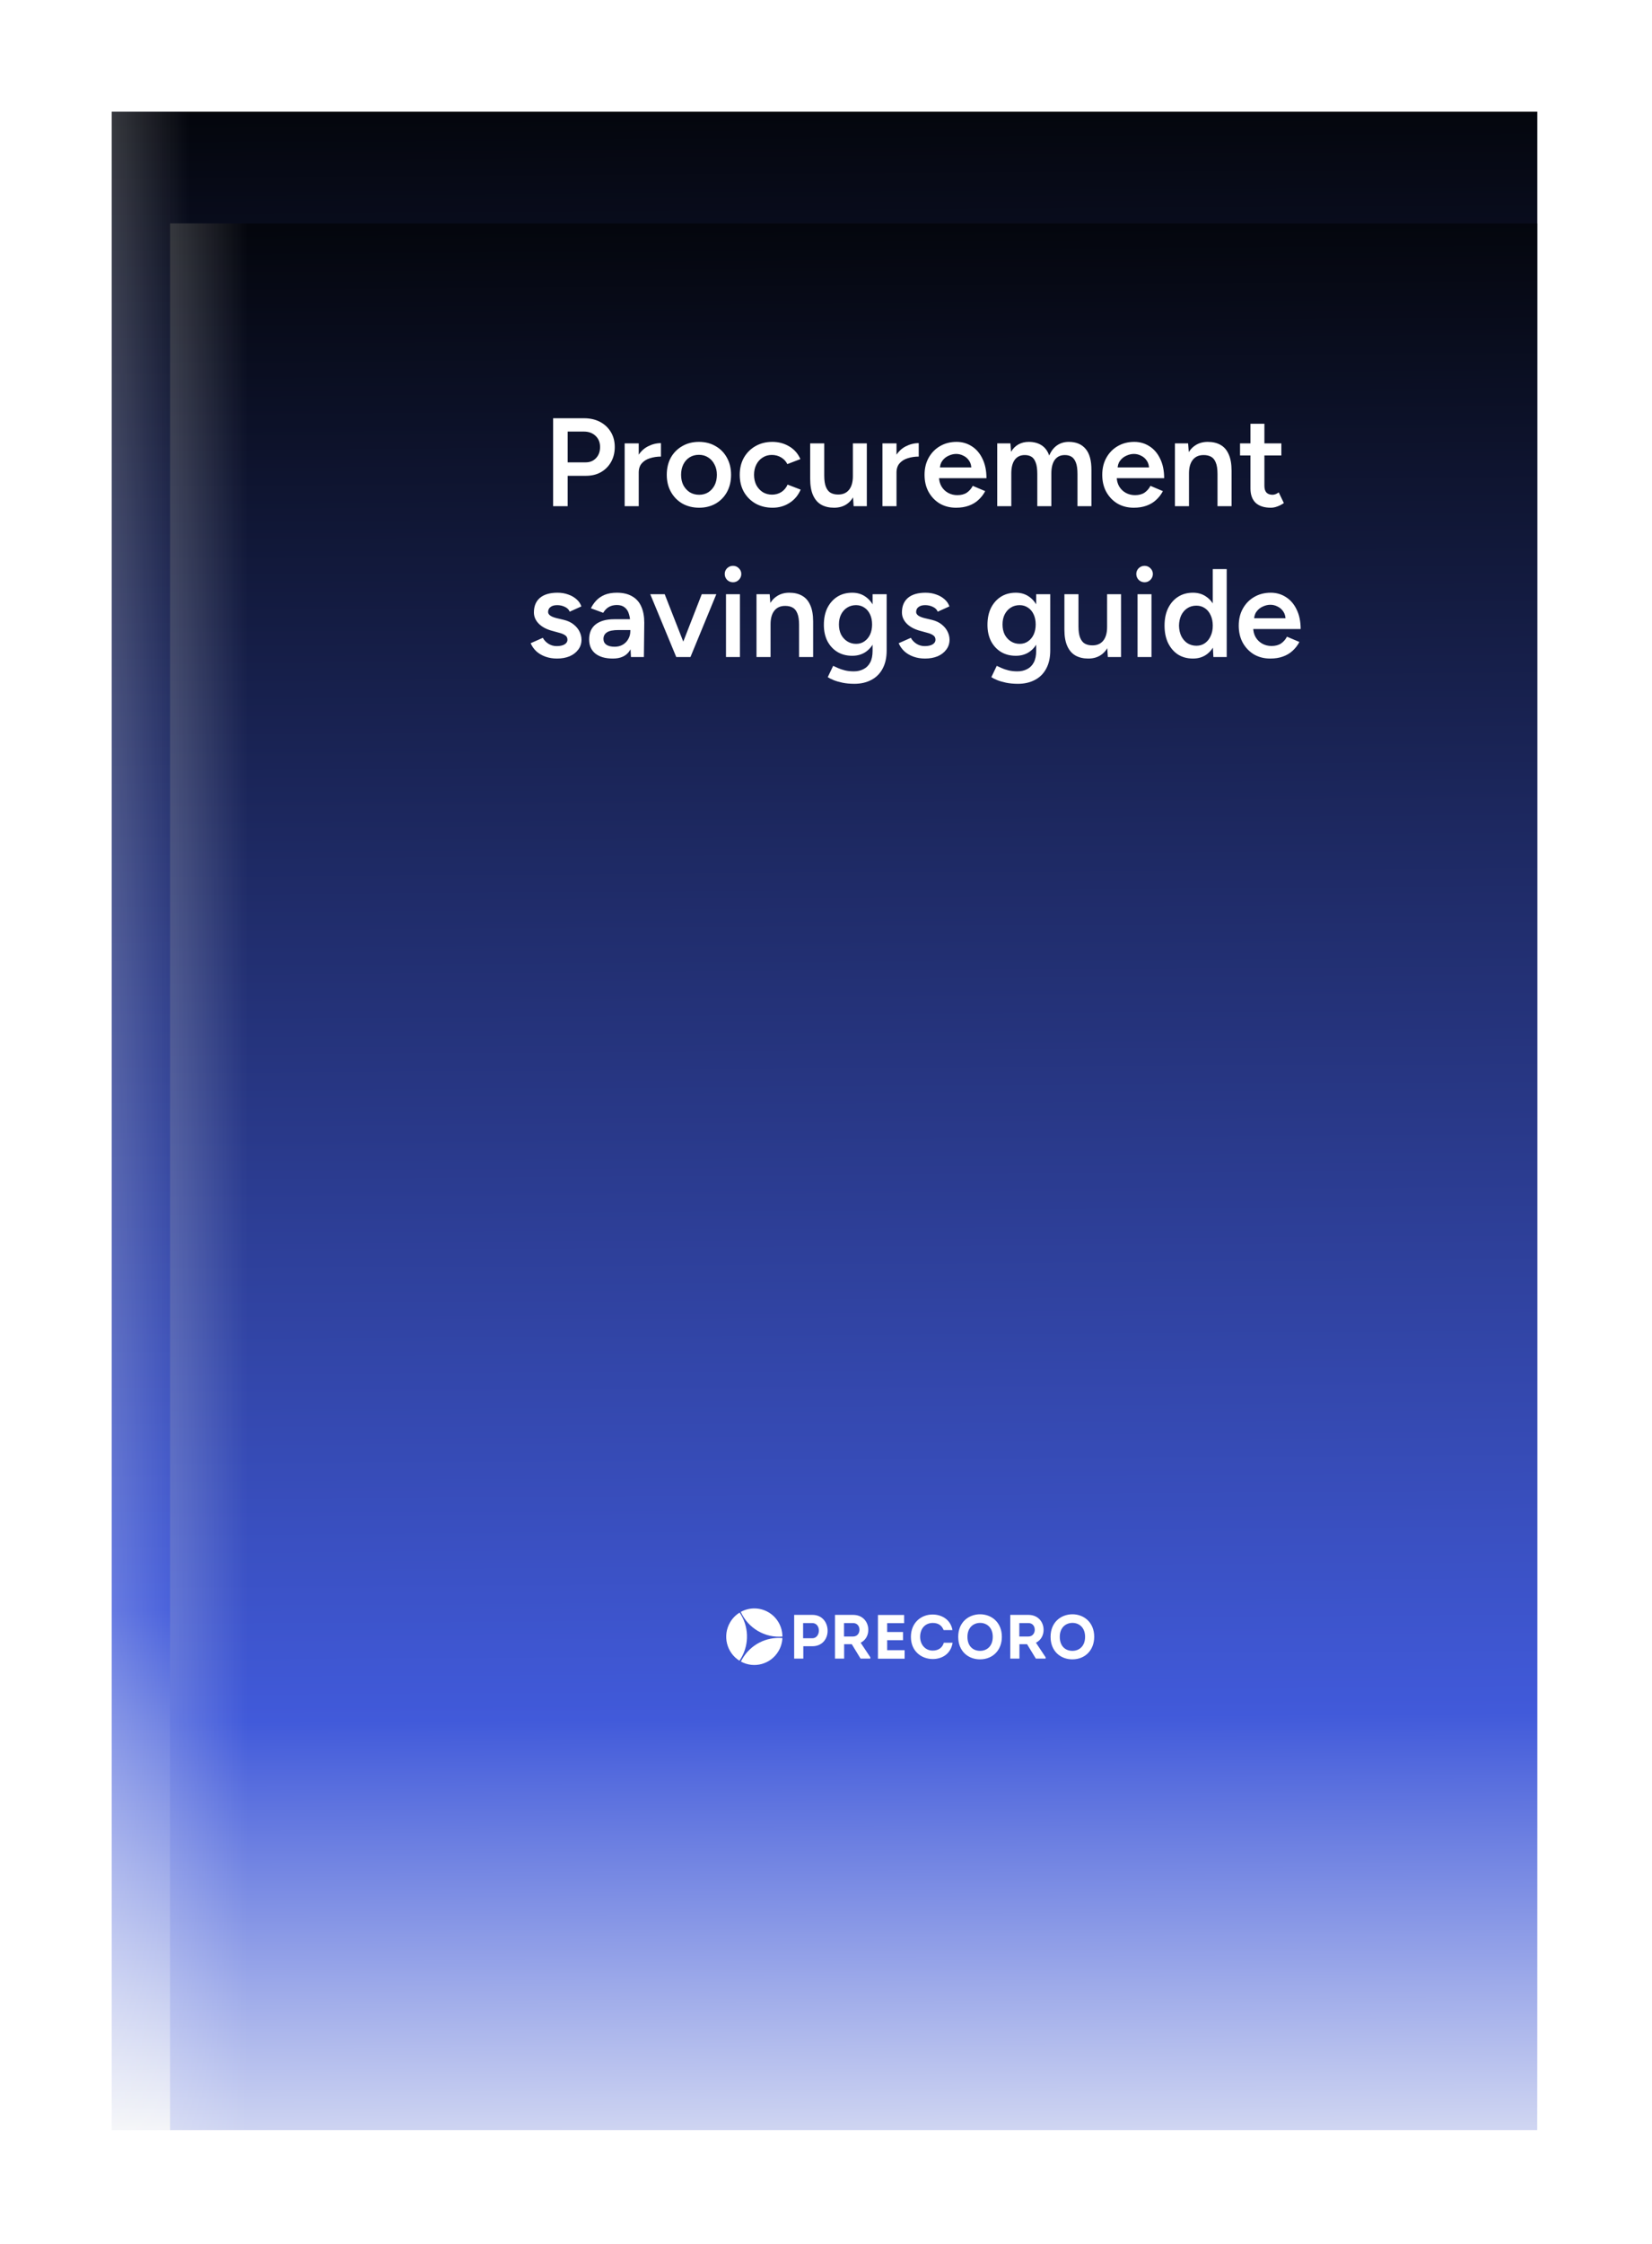 <svg width="526" height="714" viewBox="0 0 526 714" fill="none" xmlns="http://www.w3.org/2000/svg">
<g clip-path="url(#clip0_4972_7850)" filter="url(#filter0_d_4972_7850)">
<rect width="453.906" height="642.334" transform="translate(14)" fill="url(#paint0_linear_4972_7850)"/>
<rect width="453.906" height="642.334" transform="translate(14)" fill="url(#paint1_linear_4972_7850)" fill-opacity="0.2"/>
<path d="M203.317 323.069V309.199C205.25 309.181 207.174 309.199 209.108 309.199C212.262 309.199 213.936 311.639 213.936 314.254C213.936 316.831 212.208 319.145 209.107 319.145H206.222V323.069H203.317ZM209.108 316.612C210.346 316.612 211.166 315.501 211.166 314.172C211.166 312.888 210.39 311.813 209.108 311.795H206.158V316.603H209.108V316.612ZM227.497 322.65V323.069H224.396L221.608 318.498H219.184V323.069H216.279V309.199H222.071C225.172 309.217 226.856 311.494 226.856 313.953C226.856 315.72 225.983 317.26 224.432 318.033L227.497 322.651V322.65ZM222.053 316.058C223.274 316.058 224.067 315.083 224.049 313.899C224.049 312.734 223.292 311.795 222.052 311.795H219.148V316.058H222.053ZM238.233 311.822H232.843V314.637H237.877V317.232H232.843V320.401H238.385V323.097H229.92V309.226H238.233V311.822ZM247.321 309.081C250.056 309.099 252.96 310.583 253.576 314.017H250.77C250.172 312.451 248.952 311.758 247.321 311.758C244.916 311.758 243.312 313.543 243.312 316.176C243.312 318.553 244.88 320.529 247.303 320.529C248.987 320.529 250.368 319.718 250.832 318.033H253.62C253.041 321.694 250.154 323.206 247.321 323.206C243.757 323.206 240.381 320.765 240.381 316.176C240.39 311.557 243.757 309.044 247.321 309.08V309.081ZM262.298 323.307C258.672 323.307 255.402 320.829 255.402 316.157C255.402 311.485 258.752 309.007 262.361 309.007C265.907 309.007 269.257 311.504 269.257 316.157C269.257 320.374 266.406 323.307 262.299 323.307H262.298ZM262.343 320.611C264.455 320.611 266.37 319.181 266.37 316.157C266.37 313.207 264.472 311.74 262.361 311.74C260.231 311.74 258.333 313.224 258.333 316.157C258.324 319.19 260.169 320.611 262.343 320.611ZM283.147 322.65V323.069H280.047L277.258 318.498H274.834V323.069H271.929V309.199H277.721C280.821 309.217 282.506 311.494 282.506 313.953C282.506 315.72 281.633 317.26 280.082 318.033L283.147 322.651V322.65ZM277.704 316.058C278.925 316.058 279.718 315.083 279.701 313.899C279.701 312.734 278.943 311.795 277.704 311.795H274.799V316.058H277.704ZM291.62 323.307C287.994 323.307 284.725 320.829 284.725 316.157C284.725 311.485 288.074 309.007 291.683 309.007C295.228 309.007 298.579 311.504 298.579 316.157C298.57 320.374 295.728 323.307 291.62 323.307ZM291.656 320.611C293.768 320.611 295.684 319.181 295.684 316.157C295.684 313.207 293.786 311.74 291.674 311.74C289.544 311.74 287.647 313.224 287.647 316.157C287.647 319.19 289.481 320.611 291.656 320.611Z" fill="white"/>
<path d="M198.364 320.662C199.094 319.411 199.513 318.003 199.584 316.556C197.06 316.332 194.524 316.832 192.273 317.996C190.022 319.161 188.15 320.943 186.875 323.133C186.704 323.424 186.55 323.714 186.405 324.006C190.627 326.313 195.923 324.85 198.364 320.662Z" fill="white"/>
<path d="M199.594 316.084C199.576 313.022 198.002 310.042 195.182 308.38C193.851 307.596 192.338 307.171 190.793 307.149C189.247 307.126 187.723 307.507 186.369 308.253C187.502 310.775 189.391 312.883 191.774 314.285C194.132 315.679 196.864 316.308 199.594 316.083V316.084Z" fill="white"/>
<path d="M186.007 308.471C184.752 309.241 183.708 310.312 182.97 311.586C180.521 315.793 181.85 321.171 185.944 323.742C186.142 323.451 186.333 323.161 186.514 322.852C187.794 320.651 188.426 318.133 188.336 315.588C188.246 313.044 187.439 310.576 186.007 308.471Z" fill="white"/>
<path d="M203.532 562.409V548.498C205.472 548.48 207.401 548.498 209.34 548.498C212.504 548.498 214.183 550.945 214.183 553.567C214.183 556.152 212.449 558.472 209.339 558.472H206.446V562.409H203.532ZM209.34 555.932C210.582 555.932 211.404 554.818 211.404 553.485C211.404 552.197 210.627 551.119 209.34 551.101H206.382V555.923H209.34V555.932ZM227.783 561.988V562.409H224.673L221.877 557.824H219.446V562.409H216.533V548.498H222.341C225.451 548.516 227.14 550.799 227.14 553.266C227.14 555.038 226.264 556.582 224.709 557.357L227.783 561.989V561.988ZM222.323 555.377C223.547 555.377 224.343 554.399 224.325 553.212C224.325 552.043 223.565 551.101 222.322 551.101H219.41V555.377H222.323ZM238.55 551.128H233.144V553.952H238.193V556.554H233.144V559.732H238.702V562.436H230.213V548.525H238.55V551.128ZM247.664 548.379C250.407 548.397 253.32 549.885 253.937 553.33H251.123C250.524 551.759 249.3 551.064 247.664 551.064C245.252 551.064 243.643 552.855 243.643 555.495C243.643 557.879 245.216 559.86 247.646 559.86C249.335 559.86 250.72 559.048 251.185 557.357H253.981C253.401 561.029 250.506 562.546 247.664 562.546C244.09 562.546 240.704 560.098 240.704 555.495C240.713 550.863 244.09 548.342 247.664 548.378V548.379ZM262.684 562.647C259.048 562.647 255.769 560.162 255.769 555.476C255.769 550.79 259.129 548.305 262.747 548.305C266.304 548.305 269.664 550.809 269.664 555.476C269.664 559.705 266.804 562.647 262.685 562.647H262.684ZM262.729 559.942C264.847 559.942 266.768 558.508 266.768 555.476C266.768 552.517 264.865 551.046 262.747 551.046C260.611 551.046 258.708 552.535 258.708 555.476C258.699 558.517 260.549 559.942 262.729 559.942ZM283.594 561.988V562.409H280.485L277.688 557.824H275.257V562.409H272.343V548.498H278.152C281.261 548.516 282.951 550.799 282.951 553.266C282.951 555.038 282.075 556.582 280.52 557.357L283.594 561.989V561.988ZM278.135 555.377C279.359 555.377 280.155 554.399 280.137 553.212C280.137 552.043 279.377 551.101 278.135 551.101H275.222V555.377H278.135ZM292.091 562.647C288.455 562.647 285.176 560.162 285.176 555.476C285.176 550.79 288.535 548.305 292.154 548.305C295.71 548.305 299.07 550.809 299.07 555.476C299.061 559.705 296.211 562.647 292.091 562.647ZM292.127 559.942C294.245 559.942 296.166 558.508 296.166 555.476C296.166 552.517 294.263 551.046 292.145 551.046C290.01 551.046 288.106 552.535 288.106 555.476C288.106 558.517 289.946 559.942 292.127 559.942Z" fill="white"/>
<path d="M198.565 559.994C199.298 558.74 199.717 557.328 199.789 555.877C197.257 555.652 194.714 556.153 192.457 557.321C190.2 558.489 188.322 560.276 187.043 562.473C186.871 562.764 186.717 563.056 186.572 563.348C190.805 565.661 196.117 564.195 198.565 559.994Z" fill="white"/>
<path d="M199.798 555.403C199.78 552.332 198.202 549.344 195.374 547.677C194.039 546.89 192.522 546.464 190.972 546.442C189.422 546.419 187.893 546.801 186.536 547.549C187.672 550.079 189.566 552.193 191.957 553.599C194.321 554.997 197.061 555.628 199.798 555.403V555.403Z" fill="white"/>
<path d="M186.173 547.768C184.914 548.54 183.867 549.614 183.127 550.892C180.671 555.111 182.003 560.505 186.11 563.084C186.308 562.791 186.499 562.5 186.681 562.191C187.964 559.983 188.598 557.458 188.508 554.906C188.418 552.354 187.609 549.88 186.173 547.768Z" fill="white"/>
<path d="M87.523 94.301C85.763 94.301 84.147 94.093 82.675 93.677C81.235 93.261 79.955 92.685 78.835 91.949C77.747 91.213 76.835 90.397 76.099 89.501C75.395 88.573 74.899 87.613 74.611 86.621L80.083 84.941C80.499 86.125 81.315 87.165 82.531 88.061C83.747 88.957 85.251 89.421 87.043 89.453C89.123 89.453 90.771 89.021 91.987 88.157C93.203 87.293 93.811 86.157 93.811 84.749C93.811 83.469 93.299 82.429 92.275 81.629C91.251 80.797 89.875 80.157 88.147 79.709L84.019 78.653C82.451 78.237 81.027 77.629 79.747 76.829C78.499 76.029 77.507 75.021 76.771 73.805C76.067 72.589 75.715 71.149 75.715 69.485C75.715 66.349 76.739 63.917 78.787 62.189C80.835 60.429 83.763 59.549 87.571 59.549C89.715 59.549 91.587 59.885 93.187 60.557C94.819 61.197 96.163 62.093 97.219 63.245C98.275 64.365 99.059 65.645 99.571 67.085L94.195 68.813C93.715 67.533 92.883 66.477 91.699 65.645C90.515 64.813 89.043 64.397 87.283 64.397C85.459 64.397 84.019 64.829 82.963 65.693C81.939 66.557 81.427 67.757 81.427 69.293C81.427 70.541 81.827 71.517 82.627 72.221C83.459 72.893 84.579 73.405 85.987 73.757L90.115 74.765C93.123 75.501 95.459 76.765 97.123 78.557C98.787 80.349 99.619 82.333 99.619 84.509C99.619 86.429 99.155 88.125 98.227 89.597C97.299 91.069 95.923 92.221 94.099 93.053C92.307 93.885 90.115 94.301 87.523 94.301ZM105.012 103.325V69.725H110.052L110.388 74.141V103.325H105.012ZM117.972 94.301C115.956 94.301 114.212 93.789 112.74 92.765C111.3 91.709 110.196 90.237 109.428 88.349C108.66 86.461 108.276 84.253 108.276 81.725C108.276 79.165 108.66 76.957 109.428 75.101C110.196 73.213 111.3 71.757 112.74 70.733C114.212 69.677 115.956 69.149 117.972 69.149C120.148 69.149 122.036 69.677 123.636 70.733C125.268 71.757 126.532 73.213 127.428 75.101C128.356 76.957 128.82 79.165 128.82 81.725C128.82 84.253 128.356 86.461 127.428 88.349C126.532 90.237 125.268 91.709 123.636 92.765C122.036 93.789 120.148 94.301 117.972 94.301ZM116.628 89.405C117.908 89.405 119.044 89.085 120.036 88.445C121.028 87.773 121.812 86.861 122.388 85.709C122.996 84.557 123.3 83.229 123.3 81.725C123.3 80.221 123.012 78.893 122.436 77.741C121.892 76.589 121.124 75.693 120.132 75.053C119.14 74.413 117.988 74.093 116.676 74.093C115.46 74.093 114.372 74.413 113.412 75.053C112.452 75.693 111.7 76.589 111.156 77.741C110.644 78.893 110.388 80.221 110.388 81.725C110.388 83.229 110.644 84.557 111.156 85.709C111.7 86.861 112.436 87.773 113.364 88.445C114.324 89.085 115.412 89.405 116.628 89.405ZM144.117 94.301C141.781 94.301 139.701 93.773 137.877 92.717C136.085 91.629 134.661 90.141 133.605 88.253C132.581 86.365 132.069 84.189 132.069 81.725C132.069 79.261 132.597 77.085 133.653 75.197C134.709 73.309 136.149 71.837 137.973 70.781C139.829 69.693 141.941 69.149 144.309 69.149C146.453 69.149 148.389 69.709 150.117 70.829C151.845 71.917 153.205 73.501 154.197 75.581C155.221 77.661 155.733 80.141 155.733 83.021H136.869L137.589 82.349C137.589 83.821 137.909 85.101 138.549 86.189C139.189 87.245 140.037 88.061 141.093 88.637C142.149 89.213 143.317 89.501 144.597 89.501C146.069 89.501 147.285 89.181 148.245 88.541C149.205 87.869 149.957 87.005 150.501 85.949L155.253 87.965C154.581 89.245 153.717 90.365 152.661 91.325C151.637 92.285 150.405 93.021 148.965 93.533C147.557 94.045 145.941 94.301 144.117 94.301ZM137.925 79.565L137.157 78.893H150.693L149.973 79.565C149.973 78.253 149.685 77.181 149.109 76.349C148.533 75.485 147.797 74.845 146.901 74.429C146.037 73.981 145.125 73.757 144.165 73.757C143.205 73.757 142.245 73.981 141.285 74.429C140.325 74.845 139.525 75.485 138.885 76.349C138.245 77.181 137.925 78.253 137.925 79.565ZM159.85 93.725V69.725H164.89L165.226 74.141V93.725H159.85ZM176.122 93.725V81.437H181.498V93.725H176.122ZM176.122 81.437C176.122 79.517 175.898 78.045 175.45 77.021C175.034 75.965 174.426 75.229 173.626 74.813C172.858 74.397 171.946 74.189 170.89 74.189C169.098 74.157 167.706 74.749 166.714 75.965C165.722 77.181 165.226 78.925 165.226 81.197H163.21C163.21 78.669 163.578 76.509 164.314 74.717C165.05 72.893 166.106 71.517 167.482 70.589C168.858 69.629 170.49 69.149 172.378 69.149C174.298 69.149 175.93 69.533 177.274 70.301C178.65 71.069 179.69 72.269 180.394 73.901C181.13 75.501 181.498 77.597 181.498 80.189V81.437H176.122ZM204.272 93.725L204.032 89.261V60.125H209.36V93.725H204.272ZM196.448 94.301C194.272 94.301 192.368 93.789 190.736 92.765C189.136 91.709 187.872 90.237 186.944 88.349C186.048 86.461 185.6 84.253 185.6 81.725C185.6 79.165 186.048 76.957 186.944 75.101C187.872 73.213 189.136 71.757 190.736 70.733C192.368 69.677 194.272 69.149 196.448 69.149C198.464 69.149 200.192 69.677 201.632 70.733C203.104 71.757 204.224 73.213 204.992 75.101C205.76 76.957 206.144 79.165 206.144 81.725C206.144 84.253 205.76 86.461 204.992 88.349C204.224 90.237 203.104 91.709 201.632 92.765C200.192 93.789 198.464 94.301 196.448 94.301ZM197.792 89.405C199.008 89.405 200.08 89.085 201.008 88.445C201.968 87.773 202.704 86.861 203.216 85.709C203.76 84.557 204.032 83.229 204.032 81.725C204.032 80.221 203.76 78.893 203.216 77.741C202.704 76.589 201.968 75.693 201.008 75.053C200.08 74.413 198.992 74.093 197.744 74.093C196.464 74.093 195.328 74.413 194.336 75.053C193.344 75.693 192.56 76.589 191.984 77.741C191.44 78.893 191.152 80.221 191.12 81.725C191.152 83.229 191.44 84.557 191.984 85.709C192.56 86.861 193.344 87.773 194.336 88.445C195.36 89.085 196.512 89.405 197.792 89.405ZM251.17 93.725L238.066 60.125H243.634L257.074 93.725H251.17ZM224.338 93.725L237.73 60.125H243.346L230.242 93.725H224.338ZM230.626 85.469V80.525H250.738V85.469H230.626ZM260.444 93.725V69.725H265.484L265.82 74.141V93.725H260.444ZM276.716 93.725V81.437H282.092V93.725H276.716ZM276.716 81.437C276.716 79.517 276.492 78.045 276.044 77.021C275.628 75.965 275.02 75.229 274.22 74.813C273.452 74.397 272.54 74.189 271.484 74.189C269.692 74.157 268.3 74.749 267.308 75.965C266.316 77.181 265.82 78.925 265.82 81.197H263.804C263.804 78.669 264.172 76.509 264.908 74.717C265.644 72.893 266.7 71.517 268.076 70.589C269.452 69.629 271.084 69.149 272.972 69.149C274.892 69.149 276.524 69.533 277.868 70.301C279.244 71.069 280.284 72.269 280.988 73.901C281.724 75.501 282.092 77.597 282.092 80.189V81.437H276.716ZM302.178 93.725L301.938 89.213V81.389C301.938 79.757 301.762 78.397 301.41 77.309C301.09 76.189 300.546 75.341 299.778 74.765C299.042 74.157 298.05 73.853 296.802 73.853C295.65 73.853 294.642 74.093 293.778 74.573C292.914 75.053 292.178 75.805 291.57 76.829L286.866 75.101C287.378 74.045 288.05 73.069 288.882 72.173C289.746 71.245 290.818 70.509 292.098 69.965C293.41 69.421 294.978 69.149 296.802 69.149C299.138 69.149 301.09 69.613 302.658 70.541C304.226 71.437 305.378 72.733 306.114 74.429C306.882 76.125 307.266 78.173 307.266 80.573L307.122 93.725H302.178ZM295.266 94.301C292.386 94.301 290.146 93.661 288.546 92.381C286.978 91.101 286.194 89.293 286.194 86.957C286.194 84.461 287.026 82.557 288.69 81.245C290.386 79.933 292.738 79.277 295.746 79.277H302.178V83.405H297.474C295.33 83.405 293.826 83.709 292.962 84.317C292.098 84.893 291.666 85.725 291.666 86.813C291.666 87.741 292.034 88.477 292.77 89.021C293.538 89.533 294.594 89.789 295.938 89.789C297.154 89.789 298.21 89.517 299.106 88.973C300.002 88.429 300.69 87.709 301.17 86.813C301.682 85.917 301.938 84.909 301.938 83.789H303.522C303.522 87.053 302.866 89.629 301.554 91.517C300.242 93.373 298.146 94.301 295.266 94.301ZM312.71 93.725V60.125H318.086V93.725H312.71ZM327.845 103.901C327.077 103.901 326.213 103.757 325.253 103.469C324.325 103.181 323.429 102.813 322.565 102.365L324.581 97.997C325.189 98.285 325.749 98.509 326.261 98.669C326.773 98.861 327.189 98.957 327.509 98.957C328.277 98.957 328.917 98.749 329.429 98.333C329.973 97.949 330.405 97.373 330.725 96.605L333.557 89.981L341.669 69.725H347.525L336.389 96.269C335.717 97.805 335.029 99.149 334.325 100.301C333.653 101.453 332.805 102.333 331.781 102.941C330.757 103.581 329.445 103.901 327.845 103.901ZM332.117 93.725L321.365 69.725H327.221L335.573 89.933L337.301 93.725H332.117ZM359.461 94.301C357.861 94.301 356.389 94.061 355.045 93.581C353.701 93.101 352.549 92.429 351.589 91.565C350.629 90.669 349.893 89.629 349.381 88.445L354.037 86.381C354.517 87.277 355.221 88.029 356.149 88.637C357.109 89.245 358.165 89.549 359.317 89.549C360.565 89.549 361.557 89.341 362.293 88.925C363.061 88.477 363.445 87.869 363.445 87.101C363.445 86.365 363.157 85.805 362.581 85.421C362.005 85.005 361.189 84.669 360.133 84.413L357.877 83.789C355.605 83.213 353.829 82.301 352.549 81.053C351.269 79.773 350.629 78.317 350.629 76.685C350.629 74.285 351.397 72.429 352.933 71.117C354.501 69.805 356.741 69.149 359.653 69.149C361.125 69.149 362.469 69.373 363.685 69.821C364.933 70.237 366.005 70.845 366.901 71.645C367.797 72.413 368.421 73.325 368.773 74.381L364.309 76.397C363.989 75.597 363.381 74.989 362.485 74.573C361.589 74.125 360.597 73.901 359.509 73.901C358.421 73.901 357.573 74.141 356.965 74.621C356.357 75.069 356.053 75.709 356.053 76.541C356.053 77.021 356.325 77.469 356.869 77.885C357.413 78.269 358.197 78.589 359.221 78.845L362.053 79.517C363.621 79.901 364.901 80.509 365.893 81.341C366.885 82.141 367.621 83.053 368.101 84.077C368.581 85.069 368.821 86.077 368.821 87.101C368.821 88.541 368.405 89.805 367.573 90.893C366.773 91.981 365.669 92.829 364.261 93.437C362.853 94.013 361.253 94.301 359.461 94.301ZM373.421 93.725V69.725H378.749V93.725H373.421ZM376.109 65.165C375.245 65.165 374.493 64.861 373.853 64.253C373.245 63.613 372.941 62.861 372.941 61.997C372.941 61.133 373.245 60.397 373.853 59.789C374.493 59.181 375.245 58.877 376.109 58.877C376.973 58.877 377.709 59.181 378.317 59.789C378.957 60.397 379.277 61.133 379.277 61.997C379.277 62.861 378.957 63.613 378.317 64.253C377.709 64.861 376.973 65.165 376.109 65.165ZM393.821 94.301C392.221 94.301 390.749 94.061 389.405 93.581C388.061 93.101 386.909 92.429 385.949 91.565C384.989 90.669 384.253 89.629 383.741 88.445L388.397 86.381C388.877 87.277 389.581 88.029 390.509 88.637C391.469 89.245 392.525 89.549 393.677 89.549C394.925 89.549 395.917 89.341 396.653 88.925C397.421 88.477 397.805 87.869 397.805 87.101C397.805 86.365 397.517 85.805 396.941 85.421C396.365 85.005 395.549 84.669 394.493 84.413L392.237 83.789C389.965 83.213 388.189 82.301 386.909 81.053C385.629 79.773 384.989 78.317 384.989 76.685C384.989 74.285 385.757 72.429 387.293 71.117C388.861 69.805 391.101 69.149 394.013 69.149C395.485 69.149 396.829 69.373 398.045 69.821C399.293 70.237 400.365 70.845 401.261 71.645C402.157 72.413 402.781 73.325 403.133 74.381L398.669 76.397C398.349 75.597 397.741 74.989 396.845 74.573C395.949 74.125 394.957 73.901 393.869 73.901C392.781 73.901 391.933 74.141 391.325 74.621C390.717 75.069 390.413 75.709 390.413 76.541C390.413 77.021 390.685 77.469 391.229 77.885C391.773 78.269 392.557 78.589 393.581 78.845L396.413 79.517C397.981 79.901 399.261 80.509 400.253 81.341C401.245 82.141 401.981 83.053 402.461 84.077C402.941 85.069 403.181 86.077 403.181 87.101C403.181 88.541 402.765 89.805 401.933 90.893C401.133 91.981 400.029 92.829 398.621 93.437C397.213 94.013 395.613 94.301 393.821 94.301ZM192.93 152.301C189.538 152.301 186.514 151.565 183.858 150.093C181.234 148.589 179.17 146.541 177.666 143.949C176.162 141.325 175.41 138.333 175.41 134.973C175.41 131.549 176.162 128.541 177.666 125.949C179.17 123.325 181.234 121.277 183.858 119.805C186.514 118.301 189.538 117.549 192.93 117.549C194.882 117.549 196.706 117.853 198.402 118.461C200.13 119.069 201.682 119.901 203.058 120.957C204.434 121.981 205.554 123.181 206.418 124.557L201.906 127.437C201.298 126.509 200.514 125.677 199.554 124.941C198.594 124.205 197.538 123.645 196.386 123.261C195.266 122.845 194.114 122.637 192.93 122.637C190.626 122.637 188.578 123.165 186.786 124.221C185.026 125.277 183.634 126.733 182.61 128.589C181.586 130.413 181.074 132.541 181.074 134.973C181.074 137.341 181.57 139.453 182.562 141.309C183.586 143.165 184.994 144.621 186.786 145.677C188.61 146.733 190.706 147.261 193.074 147.261C194.93 147.261 196.594 146.877 198.066 146.109C199.538 145.341 200.69 144.269 201.522 142.893C202.386 141.517 202.818 139.933 202.818 138.141L208.146 137.469C208.146 140.509 207.49 143.149 206.178 145.389C204.898 147.597 203.106 149.309 200.802 150.525C198.53 151.709 195.906 152.301 192.93 152.301ZM194.754 138.573V134.061H208.146V137.805L205.17 138.573H194.754ZM228.594 151.725L228.306 147.309V127.725H233.634V151.725H228.594ZM211.986 140.013V127.725H217.362V140.013H211.986ZM217.362 140.013C217.362 141.901 217.586 143.373 218.034 144.429C218.482 145.485 219.09 146.221 219.858 146.637C220.658 147.053 221.57 147.261 222.594 147.261C224.418 147.293 225.826 146.701 226.818 145.485C227.81 144.269 228.306 142.525 228.306 140.253H230.322C230.322 142.781 229.938 144.957 229.17 146.781C228.434 148.573 227.378 149.949 226.002 150.909C224.658 151.837 223.026 152.301 221.106 152.301C219.218 152.301 217.586 151.917 216.21 151.149C214.866 150.381 213.826 149.181 213.09 147.549C212.354 145.917 211.986 143.821 211.986 141.261V140.013H217.362ZM239.944 151.725V127.725H245.272V151.725H239.944ZM242.632 123.165C241.768 123.165 241.016 122.861 240.376 122.253C239.768 121.613 239.464 120.861 239.464 119.997C239.464 119.133 239.768 118.397 240.376 117.789C241.016 117.181 241.768 116.877 242.632 116.877C243.496 116.877 244.232 117.181 244.84 117.789C245.48 118.397 245.8 119.133 245.8 119.997C245.8 120.861 245.48 121.613 244.84 122.253C244.232 122.861 243.496 123.165 242.632 123.165ZM268.936 151.725L268.696 147.261V118.125H274.024V151.725H268.936ZM261.112 152.301C258.936 152.301 257.032 151.789 255.4 150.765C253.8 149.709 252.536 148.237 251.608 146.349C250.712 144.461 250.264 142.253 250.264 139.725C250.264 137.165 250.712 134.957 251.608 133.101C252.536 131.213 253.8 129.757 255.4 128.733C257.032 127.677 258.936 127.149 261.112 127.149C263.128 127.149 264.856 127.677 266.296 128.733C267.768 129.757 268.888 131.213 269.656 133.101C270.424 134.957 270.808 137.165 270.808 139.725C270.808 142.253 270.424 144.461 269.656 146.349C268.888 148.237 267.768 149.709 266.296 150.765C264.856 151.789 263.128 152.301 261.112 152.301ZM262.456 147.405C263.672 147.405 264.744 147.085 265.672 146.445C266.632 145.773 267.368 144.861 267.88 143.709C268.424 142.557 268.696 141.229 268.696 139.725C268.696 138.221 268.424 136.893 267.88 135.741C267.368 134.589 266.632 133.693 265.672 133.053C264.744 132.413 263.656 132.093 262.408 132.093C261.128 132.093 259.992 132.413 259 133.053C258.008 133.693 257.224 134.589 256.648 135.741C256.104 136.893 255.816 138.221 255.784 139.725C255.816 141.229 256.104 142.557 256.648 143.709C257.224 144.861 258.008 145.773 259 146.445C260.024 147.085 261.176 147.405 262.456 147.405ZM290.671 152.301C288.335 152.301 286.255 151.773 284.431 150.717C282.639 149.629 281.215 148.141 280.159 146.253C279.135 144.365 278.623 142.189 278.623 139.725C278.623 137.261 279.151 135.085 280.207 133.197C281.263 131.309 282.703 129.837 284.527 128.781C286.383 127.693 288.495 127.149 290.863 127.149C293.007 127.149 294.943 127.709 296.671 128.829C298.399 129.917 299.759 131.501 300.751 133.581C301.775 135.661 302.287 138.141 302.287 141.021H283.423L284.143 140.349C284.143 141.821 284.463 143.101 285.103 144.189C285.743 145.245 286.591 146.061 287.647 146.637C288.703 147.213 289.871 147.501 291.151 147.501C292.623 147.501 293.839 147.181 294.799 146.541C295.759 145.869 296.511 145.005 297.055 143.949L301.807 145.965C301.135 147.245 300.271 148.365 299.215 149.325C298.191 150.285 296.959 151.021 295.519 151.533C294.111 152.045 292.495 152.301 290.671 152.301ZM284.479 137.565L283.711 136.893H297.247L296.527 137.565C296.527 136.253 296.239 135.181 295.663 134.349C295.087 133.485 294.351 132.845 293.455 132.429C292.591 131.981 291.679 131.757 290.719 131.757C289.759 131.757 288.799 131.981 287.839 132.429C286.879 132.845 286.079 133.485 285.439 134.349C284.799 135.181 284.479 136.253 284.479 137.565Z" fill="white"/>
<g clip-path="url(#clip1_4972_7850)" filter="url(#filter1_d_4972_7850)">
<rect width="453.903" height="642.33" transform="translate(11)" fill="url(#paint2_linear_4972_7850)"/>
<rect width="453.903" height="642.33" transform="translate(11)" fill="url(#paint3_linear_4972_7850)" fill-opacity="0.2"/>
<path d="M209.702 456.72V442.81C211.641 442.792 213.57 442.81 215.509 442.81C218.673 442.81 220.352 445.257 220.352 447.879C220.352 450.464 218.619 452.784 215.509 452.784H212.615V456.72H209.702ZM215.509 450.244C216.751 450.244 217.573 449.13 217.573 447.797C217.573 446.509 216.796 445.431 215.509 445.413H212.551V450.235H215.509V450.244ZM233.952 456.3V456.72H230.842L228.046 452.135H225.615V456.72H222.702V442.81H228.51C231.62 442.828 233.309 445.111 233.309 447.578C233.309 449.349 232.433 450.893 230.878 451.669L233.952 456.301V456.3ZM228.492 449.688C229.716 449.688 230.512 448.711 230.494 447.524C230.494 446.355 229.734 445.413 228.492 445.413H225.579V449.688H228.492ZM244.719 445.44H239.313V448.263H244.362V450.865H239.313V454.044H244.871V456.748H236.382V442.837H244.719V445.44ZM253.833 442.691C256.576 442.709 259.489 444.197 260.106 447.642H257.292C256.693 446.071 255.469 445.376 253.833 445.376C251.421 445.376 249.812 447.166 249.812 449.807C249.812 452.19 251.385 454.172 253.815 454.172C255.504 454.172 256.889 453.359 257.354 451.669H260.15C259.57 455.341 256.675 456.857 253.833 456.857C250.259 456.857 246.873 454.409 246.873 449.807C246.882 445.175 250.259 442.654 253.833 442.69V442.691ZM268.853 456.958C265.217 456.958 261.938 454.473 261.938 449.788C261.938 445.102 265.297 442.617 268.916 442.617C272.473 442.617 275.832 445.121 275.832 449.788C275.832 454.017 272.973 456.958 268.854 456.958H268.853ZM268.898 454.254C271.016 454.254 272.937 452.82 272.937 449.788C272.937 446.829 271.034 445.358 268.916 445.358C266.78 445.358 264.877 446.846 264.877 449.788C264.868 452.829 266.718 454.254 268.898 454.254ZM289.763 456.3V456.72H286.653L283.856 452.135H281.426V456.72H278.512V442.81H284.321C287.43 442.828 289.119 445.111 289.119 447.578C289.119 449.349 288.244 450.893 286.689 451.669L289.763 456.301V456.3ZM284.304 449.688C285.528 449.688 286.323 448.711 286.306 447.524C286.306 446.355 285.546 445.413 284.304 445.413H281.39V449.688H284.304ZM298.26 456.958C294.623 456.958 291.345 454.473 291.345 449.788C291.345 445.102 294.704 442.617 298.323 442.617C301.879 442.617 305.239 445.121 305.239 449.788C305.23 454.017 302.379 456.958 298.26 456.958ZM298.296 454.254C300.414 454.254 302.335 452.82 302.335 449.788C302.335 446.829 300.432 445.358 298.314 445.358C296.178 445.358 294.275 446.846 294.275 449.788C294.275 452.829 296.115 454.254 298.296 454.254Z" fill="white"/>
<path d="M204.735 454.306C205.467 453.052 205.887 451.639 205.958 450.189C203.427 449.964 200.883 450.465 198.626 451.633C196.369 452.801 194.491 454.588 193.213 456.785C193.04 457.076 192.886 457.367 192.741 457.66C196.975 459.973 202.287 458.507 204.735 454.306Z" fill="white"/>
<path d="M205.968 449.715C205.95 446.644 204.371 443.656 201.544 441.989C200.208 441.202 198.691 440.776 197.141 440.754C195.591 440.731 194.063 441.113 192.705 441.861C193.841 444.391 195.736 446.505 198.126 447.911C200.49 449.309 203.23 449.94 205.968 449.714V449.715Z" fill="white"/>
<path d="M192.342 442.08C191.083 442.852 190.036 443.926 189.296 445.204C186.84 449.423 188.172 454.817 192.279 457.396C192.477 457.103 192.669 456.812 192.85 456.503C194.134 454.295 194.767 451.77 194.677 449.218C194.588 446.666 193.778 444.192 192.342 442.08Z" fill="white"/>
<path d="M132.951 90V62.011H142.827C144.746 62.011 146.439 62.397 147.905 63.17C149.371 63.944 150.517 65.023 151.344 66.409C152.17 67.769 152.583 69.355 152.583 71.167C152.583 72.927 152.197 74.499 151.424 75.885C150.651 77.272 149.571 78.365 148.185 79.164C146.826 79.937 145.24 80.324 143.427 80.324H137.589V90H132.951ZM137.589 76.045H143.347C144.68 76.045 145.773 75.592 146.626 74.686C147.479 73.78 147.905 72.607 147.905 71.167C147.905 69.701 147.425 68.515 146.466 67.609C145.506 66.702 144.267 66.249 142.747 66.249H137.589V76.045ZM158.694 79.364C158.694 77.205 159.107 75.432 159.933 74.046C160.76 72.66 161.826 71.634 163.132 70.967C164.465 70.274 165.851 69.928 167.29 69.928V74.206C166.064 74.206 164.905 74.379 163.812 74.726C162.746 75.046 161.879 75.579 161.213 76.325C160.546 77.072 160.213 78.058 160.213 79.284L158.694 79.364ZM155.735 90V70.008H160.213V90H155.735ZM179.457 90.48C177.458 90.48 175.672 90.04 174.099 89.16C172.553 88.254 171.34 87.014 170.46 85.442C169.581 83.869 169.141 82.056 169.141 80.004C169.141 77.951 169.567 76.139 170.42 74.566C171.3 72.993 172.513 71.767 174.059 70.888C175.605 69.981 177.378 69.528 179.377 69.528C181.376 69.528 183.149 69.981 184.695 70.888C186.241 71.767 187.44 72.993 188.293 74.566C189.173 76.139 189.613 77.951 189.613 80.004C189.613 82.056 189.186 83.869 188.333 85.442C187.48 87.014 186.281 88.254 184.735 89.16C183.189 90.04 181.429 90.48 179.457 90.48ZM179.457 86.361C180.55 86.361 181.523 86.095 182.376 85.562C183.229 85.002 183.895 84.256 184.375 83.323C184.855 82.363 185.095 81.257 185.095 80.004C185.095 78.751 184.841 77.658 184.335 76.725C183.855 75.766 183.189 75.019 182.336 74.486C181.483 73.926 180.497 73.646 179.377 73.646C178.257 73.646 177.271 73.913 176.418 74.446C175.565 74.979 174.899 75.726 174.419 76.685C173.939 77.645 173.699 78.751 173.699 80.004C173.699 81.257 173.939 82.363 174.419 83.323C174.925 84.256 175.605 85.002 176.458 85.562C177.338 86.095 178.337 86.361 179.457 86.361ZM202.85 90.48C200.797 90.48 198.985 90.04 197.412 89.16C195.839 88.254 194.6 87.014 193.694 85.442C192.814 83.869 192.374 82.056 192.374 80.004C192.374 77.951 192.814 76.139 193.694 74.566C194.6 72.993 195.826 71.767 197.372 70.888C198.945 69.981 200.744 69.528 202.77 69.528C204.743 69.528 206.529 70.008 208.128 70.967C209.727 71.9 210.913 73.246 211.687 75.006L207.528 76.605C207.102 75.726 206.449 75.019 205.569 74.486C204.689 73.953 203.69 73.686 202.57 73.686C201.477 73.686 200.504 73.966 199.651 74.526C198.798 75.059 198.132 75.805 197.652 76.765C197.172 77.698 196.932 78.778 196.932 80.004C196.932 81.23 197.172 82.323 197.652 83.283C198.158 84.216 198.838 84.962 199.691 85.522C200.571 86.055 201.557 86.321 202.65 86.321C203.77 86.321 204.769 86.041 205.649 85.482C206.529 84.895 207.182 84.109 207.608 83.123L211.766 84.722C210.993 86.535 209.807 87.948 208.208 88.96C206.635 89.973 204.849 90.48 202.85 90.48ZM228.638 90L228.398 86.321V70.008H232.836V90H228.638ZM214.803 80.244V70.008H219.281V80.244H214.803ZM219.281 80.244C219.281 81.817 219.468 83.043 219.841 83.922C220.214 84.802 220.721 85.415 221.361 85.762C222.027 86.108 222.787 86.281 223.64 86.281C225.159 86.308 226.332 85.815 227.158 84.802C227.985 83.789 228.398 82.336 228.398 80.444H230.077C230.077 82.55 229.757 84.362 229.118 85.882C228.504 87.374 227.625 88.521 226.479 89.32C225.359 90.093 224 90.48 222.4 90.48C220.827 90.48 219.468 90.16 218.322 89.52C217.202 88.88 216.336 87.881 215.723 86.521C215.11 85.162 214.803 83.416 214.803 81.283V80.244H219.281ZM240.771 79.364C240.771 77.205 241.184 75.432 242.011 74.046C242.837 72.66 243.903 71.634 245.209 70.967C246.542 70.274 247.928 69.928 249.368 69.928V74.206C248.142 74.206 246.982 74.379 245.889 74.726C244.823 75.046 243.957 75.579 243.29 76.325C242.624 77.072 242.291 78.058 242.291 79.284L240.771 79.364ZM237.812 90V70.008H242.291V90H237.812ZM261.254 90.48C259.308 90.48 257.576 90.04 256.056 89.16C254.564 88.254 253.377 87.014 252.498 85.442C251.645 83.869 251.218 82.056 251.218 80.004C251.218 77.951 251.658 76.139 252.538 74.566C253.417 72.993 254.617 71.767 256.136 70.888C257.682 69.981 259.442 69.528 261.414 69.528C263.2 69.528 264.813 69.995 266.252 70.927C267.692 71.834 268.825 73.153 269.651 74.886C270.504 76.619 270.931 78.684 270.931 81.084H255.217L255.816 80.524C255.816 81.75 256.083 82.816 256.616 83.722C257.149 84.602 257.856 85.282 258.735 85.762C259.615 86.242 260.588 86.481 261.654 86.481C262.88 86.481 263.893 86.215 264.693 85.682C265.493 85.122 266.119 84.402 266.572 83.522L270.531 85.202C269.971 86.268 269.251 87.201 268.372 88.001C267.519 88.8 266.492 89.414 265.293 89.84C264.12 90.267 262.774 90.48 261.254 90.48ZM256.096 78.205L255.457 77.645H266.732L266.132 78.205C266.132 77.112 265.893 76.219 265.413 75.526C264.933 74.806 264.32 74.273 263.573 73.926C262.854 73.553 262.094 73.367 261.294 73.367C260.495 73.367 259.695 73.553 258.895 73.926C258.096 74.273 257.429 74.806 256.896 75.526C256.363 76.219 256.096 77.112 256.096 78.205ZM274.361 90V70.008H278.559L278.759 72.687C279.372 71.647 280.158 70.861 281.118 70.328C282.077 69.795 283.17 69.528 284.397 69.528C285.996 69.528 287.355 69.888 288.475 70.608C289.595 71.327 290.408 72.42 290.914 73.886C291.5 72.474 292.327 71.394 293.393 70.648C294.459 69.901 295.712 69.528 297.152 69.528C299.471 69.528 301.257 70.274 302.51 71.767C303.762 73.233 304.375 75.499 304.349 78.564V90H299.911V79.764C299.911 78.165 299.737 76.938 299.391 76.085C299.044 75.206 298.578 74.593 297.991 74.246C297.405 73.9 296.725 73.726 295.952 73.726C294.566 73.7 293.486 74.193 292.713 75.206C291.967 76.219 291.594 77.671 291.594 79.564V90H287.116V79.764C287.116 78.165 286.942 76.938 286.596 76.085C286.276 75.206 285.823 74.593 285.236 74.246C284.65 73.9 283.97 73.726 283.197 73.726C281.811 73.7 280.731 74.193 279.958 75.206C279.212 76.219 278.839 77.671 278.839 79.564V90H274.361ZM317.834 90.48C315.888 90.48 314.155 90.04 312.636 89.16C311.143 88.254 309.957 87.014 309.077 85.442C308.224 83.869 307.798 82.056 307.798 80.004C307.798 77.951 308.238 76.139 309.117 74.566C309.997 72.993 311.196 71.767 312.716 70.888C314.262 69.981 316.021 69.528 317.994 69.528C319.78 69.528 321.392 69.995 322.832 70.927C324.271 71.834 325.404 73.153 326.231 74.886C327.084 76.619 327.51 78.684 327.51 81.084H311.796L312.396 80.524C312.396 81.75 312.663 82.816 313.196 83.722C313.729 84.602 314.435 85.282 315.315 85.762C316.194 86.242 317.167 86.481 318.234 86.481C319.46 86.481 320.473 86.215 321.273 85.682C322.072 85.122 322.699 84.402 323.152 83.522L327.11 85.202C326.55 86.268 325.831 87.201 324.951 88.001C324.098 88.8 323.072 89.414 321.872 89.84C320.699 90.267 319.353 90.48 317.834 90.48ZM312.676 78.205L312.036 77.645H323.312L322.712 78.205C322.712 77.112 322.472 76.219 321.992 75.526C321.512 74.806 320.899 74.273 320.153 73.926C319.433 73.553 318.674 73.367 317.874 73.367C317.074 73.367 316.274 73.553 315.475 73.926C314.675 74.273 314.009 74.806 313.476 75.526C312.942 76.219 312.676 77.112 312.676 78.205ZM330.94 90V70.008H335.138L335.418 73.686V90H330.94ZM344.495 90V79.764H348.973V90H344.495ZM344.495 79.764C344.495 78.165 344.308 76.938 343.935 76.085C343.588 75.206 343.082 74.593 342.416 74.246C341.776 73.9 341.016 73.726 340.136 73.726C338.644 73.7 337.484 74.193 336.658 75.206C335.831 76.219 335.418 77.671 335.418 79.564H333.739C333.739 77.458 334.045 75.659 334.659 74.166C335.272 72.647 336.151 71.501 337.298 70.728C338.444 69.928 339.803 69.528 341.376 69.528C342.975 69.528 344.335 69.848 345.454 70.488C346.601 71.127 347.467 72.127 348.053 73.486C348.666 74.819 348.973 76.565 348.973 78.724V79.764H344.495ZM361.466 90.48C359.36 90.48 357.748 89.96 356.628 88.92C355.535 87.854 354.989 86.335 354.989 84.362V63.77H359.427V83.522C359.427 84.456 359.64 85.162 360.067 85.642C360.52 86.121 361.173 86.361 362.026 86.361C362.293 86.361 362.586 86.308 362.906 86.201C363.226 86.095 363.585 85.895 363.985 85.602L365.625 89C364.932 89.48 364.238 89.84 363.545 90.08C362.852 90.347 362.159 90.48 361.466 90.48ZM351.67 73.846V70.008H364.825V73.846H351.67ZM134.195 138.48C132.862 138.48 131.636 138.28 130.517 137.88C129.397 137.48 128.437 136.92 127.638 136.201C126.838 135.454 126.225 134.588 125.798 133.602L129.677 131.882C130.077 132.629 130.663 133.255 131.436 133.762C132.236 134.268 133.116 134.521 134.075 134.521C135.115 134.521 135.941 134.348 136.554 134.002C137.194 133.628 137.514 133.122 137.514 132.482C137.514 131.869 137.274 131.403 136.794 131.083C136.314 130.736 135.635 130.456 134.755 130.243L132.876 129.723C130.983 129.243 129.504 128.484 128.437 127.444C127.371 126.378 126.838 125.165 126.838 123.806C126.838 121.806 127.478 120.26 128.757 119.167C130.063 118.074 131.929 117.528 134.355 117.528C135.581 117.528 136.701 117.715 137.714 118.088C138.753 118.434 139.646 118.941 140.393 119.607C141.139 120.247 141.659 121.007 141.952 121.886L138.234 123.566C137.967 122.899 137.461 122.393 136.714 122.046C135.968 121.673 135.141 121.486 134.235 121.486C133.329 121.486 132.622 121.686 132.116 122.086C131.61 122.459 131.356 122.993 131.356 123.686C131.356 124.085 131.583 124.459 132.036 124.805C132.489 125.125 133.142 125.392 133.995 125.605L136.354 126.165C137.661 126.484 138.727 126.991 139.553 127.684C140.379 128.35 140.993 129.11 141.392 129.963C141.792 130.789 141.992 131.629 141.992 132.482C141.992 133.682 141.646 134.735 140.953 135.641C140.286 136.547 139.367 137.254 138.194 137.76C137.021 138.24 135.688 138.48 134.195 138.48ZM157.739 138L157.539 134.241V127.724C157.539 126.365 157.392 125.232 157.099 124.325C156.833 123.392 156.379 122.686 155.74 122.206C155.127 121.7 154.3 121.446 153.261 121.446C152.301 121.446 151.461 121.646 150.742 122.046C150.022 122.446 149.409 123.072 148.902 123.925L144.984 122.486C145.41 121.606 145.97 120.793 146.663 120.047C147.383 119.274 148.276 118.661 149.342 118.208C150.435 117.755 151.741 117.528 153.261 117.528C155.206 117.528 156.833 117.915 158.139 118.688C159.445 119.434 160.404 120.513 161.018 121.926C161.657 123.339 161.977 125.045 161.977 127.044L161.857 138H157.739ZM151.981 138.48C149.582 138.48 147.716 137.947 146.383 136.88C145.077 135.814 144.424 134.308 144.424 132.362C144.424 130.283 145.117 128.697 146.503 127.604C147.916 126.511 149.875 125.965 152.381 125.965H157.739V129.403H153.82C152.034 129.403 150.782 129.657 150.062 130.163C149.342 130.643 148.982 131.336 148.982 132.242C148.982 133.015 149.289 133.628 149.902 134.082C150.542 134.508 151.421 134.721 152.541 134.721C153.554 134.721 154.433 134.495 155.18 134.042C155.926 133.588 156.499 132.989 156.899 132.242C157.326 131.496 157.539 130.656 157.539 129.723H158.858C158.858 132.442 158.312 134.588 157.219 136.161C156.126 137.707 154.38 138.48 151.981 138.48ZM172.481 138L180.278 118.008H184.916L176.679 138H172.481ZM172.161 138L163.884 118.008H168.482L176.319 138H172.161ZM187.995 138V118.008H192.433V138H187.995ZM190.234 114.209C189.514 114.209 188.887 113.956 188.354 113.45C187.848 112.916 187.595 112.29 187.595 111.57C187.595 110.851 187.848 110.237 188.354 109.731C188.887 109.225 189.514 108.971 190.234 108.971C190.953 108.971 191.566 109.225 192.073 109.731C192.606 110.237 192.873 110.851 192.873 111.57C192.873 112.29 192.606 112.916 192.073 113.45C191.566 113.956 190.953 114.209 190.234 114.209ZM197.711 138V118.008H201.909L202.189 121.686V138H197.711ZM211.265 138V127.764H215.744V138H211.265ZM211.265 127.764C211.265 126.165 211.079 124.938 210.706 124.085C210.359 123.206 209.853 122.593 209.186 122.246C208.546 121.9 207.787 121.726 206.907 121.726C205.414 121.7 204.255 122.193 203.428 123.206C202.602 124.219 202.189 125.671 202.189 127.564H200.51C200.51 125.458 200.816 123.659 201.429 122.166C202.042 120.647 202.922 119.501 204.068 118.728C205.214 117.928 206.574 117.528 208.147 117.528C209.746 117.528 211.105 117.848 212.225 118.488C213.371 119.127 214.238 120.127 214.824 121.486C215.437 122.819 215.744 124.565 215.744 126.724V127.764H211.265ZM228.877 146.517C227.464 146.517 226.184 146.397 225.038 146.157C223.919 145.917 222.972 145.637 222.199 145.317C221.426 144.997 220.826 144.691 220.4 144.398L222.119 140.799C222.492 140.986 222.986 141.212 223.599 141.479C224.238 141.772 224.985 142.025 225.838 142.238C226.691 142.452 227.65 142.558 228.717 142.558C229.863 142.558 230.889 142.318 231.796 141.839C232.702 141.385 233.408 140.679 233.915 139.719C234.421 138.76 234.674 137.534 234.674 136.041V118.008H239.153V135.921C239.153 138.187 238.726 140.106 237.873 141.679C237.02 143.278 235.821 144.477 234.275 145.277C232.729 146.104 230.929 146.517 228.877 146.517ZM228.197 137.6C226.384 137.6 224.798 137.187 223.439 136.361C222.106 135.534 221.053 134.388 220.28 132.922C219.534 131.429 219.16 129.71 219.16 127.764C219.16 125.685 219.534 123.886 220.28 122.366C221.053 120.847 222.106 119.66 223.439 118.807C224.798 117.954 226.384 117.528 228.197 117.528C229.823 117.528 231.236 117.954 232.435 118.807C233.661 119.66 234.608 120.86 235.274 122.406C235.941 123.925 236.274 125.725 236.274 127.804C236.274 129.777 235.941 131.496 235.274 132.962C234.608 134.428 233.661 135.574 232.435 136.401C231.236 137.2 229.823 137.6 228.197 137.6ZM229.436 133.802C230.449 133.802 231.329 133.535 232.075 133.002C232.848 132.469 233.448 131.749 233.875 130.843C234.301 129.91 234.514 128.844 234.514 127.644C234.514 126.418 234.301 125.352 233.875 124.445C233.448 123.512 232.848 122.793 232.075 122.286C231.302 121.753 230.409 121.486 229.396 121.486C228.33 121.486 227.384 121.753 226.558 122.286C225.758 122.793 225.118 123.512 224.638 124.445C224.185 125.352 223.959 126.418 223.959 127.644C223.959 128.844 224.185 129.91 224.638 130.843C225.118 131.749 225.771 132.469 226.598 133.002C227.424 133.535 228.37 133.802 229.436 133.802ZM251.376 138.48C250.043 138.48 248.817 138.28 247.697 137.88C246.578 137.48 245.618 136.92 244.819 136.201C244.019 135.454 243.406 134.588 242.979 133.602L246.858 131.882C247.258 132.629 247.844 133.255 248.617 133.762C249.417 134.268 250.296 134.521 251.256 134.521C252.296 134.521 253.122 134.348 253.735 134.002C254.375 133.628 254.695 133.122 254.695 132.482C254.695 131.869 254.455 131.403 253.975 131.083C253.495 130.736 252.815 130.456 251.936 130.243L250.057 129.723C248.164 129.243 246.685 128.484 245.618 127.444C244.552 126.378 244.019 125.165 244.019 123.806C244.019 121.806 244.659 120.26 245.938 119.167C247.244 118.074 249.11 117.528 251.536 117.528C252.762 117.528 253.882 117.715 254.895 118.088C255.934 118.434 256.827 118.941 257.574 119.607C258.32 120.247 258.84 121.007 259.133 121.886L255.414 123.566C255.148 122.899 254.641 122.393 253.895 122.046C253.149 121.673 252.322 121.486 251.416 121.486C250.51 121.486 249.803 121.686 249.297 122.086C248.79 122.459 248.537 122.993 248.537 123.686C248.537 124.085 248.764 124.459 249.217 124.805C249.67 125.125 250.323 125.392 251.176 125.605L253.535 126.165C254.841 126.484 255.908 126.991 256.734 127.684C257.56 128.35 258.173 129.11 258.573 129.963C258.973 130.789 259.173 131.629 259.173 132.482C259.173 133.682 258.826 134.735 258.133 135.641C257.467 136.547 256.547 137.254 255.374 137.76C254.202 138.24 252.869 138.48 251.376 138.48ZM280.966 146.517C279.553 146.517 278.273 146.397 277.127 146.157C276.008 145.917 275.061 145.637 274.288 145.317C273.515 144.997 272.916 144.691 272.489 144.398L274.208 140.799C274.582 140.986 275.075 141.212 275.688 141.479C276.328 141.772 277.074 142.025 277.927 142.238C278.78 142.452 279.74 142.558 280.806 142.558C281.952 142.558 282.978 142.318 283.885 141.839C284.791 141.385 285.497 140.679 286.004 139.719C286.51 138.76 286.763 137.534 286.763 136.041V118.008H291.242V135.921C291.242 138.187 290.815 140.106 289.962 141.679C289.109 143.278 287.91 144.477 286.364 145.277C284.818 146.104 283.018 146.517 280.966 146.517ZM280.286 137.6C278.473 137.6 276.887 137.187 275.528 136.361C274.195 135.534 273.142 134.388 272.369 132.922C271.623 131.429 271.25 129.71 271.25 127.764C271.25 125.685 271.623 123.886 272.369 122.366C273.142 120.847 274.195 119.66 275.528 118.807C276.887 117.954 278.473 117.528 280.286 117.528C281.912 117.528 283.325 117.954 284.524 118.807C285.751 119.66 286.697 120.86 287.363 122.406C288.03 123.925 288.363 125.725 288.363 127.804C288.363 129.777 288.03 131.496 287.363 132.962C286.697 134.428 285.751 135.574 284.524 136.401C283.325 137.2 281.912 137.6 280.286 137.6ZM281.526 133.802C282.538 133.802 283.418 133.535 284.164 133.002C284.938 132.469 285.537 131.749 285.964 130.843C286.39 129.91 286.604 128.844 286.604 127.644C286.604 126.418 286.39 125.352 285.964 124.445C285.537 123.512 284.938 122.793 284.164 122.286C283.391 121.753 282.498 121.486 281.486 121.486C280.419 121.486 279.473 121.753 278.647 122.286C277.847 122.793 277.207 123.512 276.727 124.445C276.274 125.352 276.048 126.418 276.048 127.644C276.048 128.844 276.274 129.91 276.727 130.843C277.207 131.749 277.86 132.469 278.687 133.002C279.513 133.535 280.459 133.802 281.526 133.802ZM309.583 138L309.343 134.321V118.008H313.781V138H309.583ZM295.748 128.244V118.008H300.226V128.244H295.748ZM300.226 128.244C300.226 129.817 300.413 131.043 300.786 131.922C301.159 132.802 301.666 133.415 302.306 133.762C302.972 134.108 303.732 134.281 304.585 134.281C306.104 134.308 307.277 133.815 308.103 132.802C308.93 131.789 309.343 130.336 309.343 128.444H311.022C311.022 130.55 310.702 132.362 310.063 133.882C309.449 135.374 308.57 136.521 307.424 137.32C306.304 138.093 304.945 138.48 303.345 138.48C301.772 138.48 300.413 138.16 299.267 137.52C298.147 136.88 297.281 135.881 296.668 134.521C296.055 133.162 295.748 131.416 295.748 129.283V128.244H300.226ZM319.037 138V118.008H323.475V138H319.037ZM321.276 114.209C320.557 114.209 319.93 113.956 319.397 113.45C318.891 112.916 318.637 112.29 318.637 111.57C318.637 110.851 318.891 110.237 319.397 109.731C319.93 109.225 320.557 108.971 321.276 108.971C321.996 108.971 322.609 109.225 323.116 109.731C323.649 110.237 323.915 110.851 323.915 111.57C323.915 112.29 323.649 112.916 323.116 113.45C322.609 113.956 321.996 114.209 321.276 114.209ZM343.188 138L342.988 134.281V110.011H347.426V138H343.188ZM336.67 138.48C334.858 138.48 333.272 138.053 331.912 137.2C330.579 136.321 329.526 135.094 328.753 133.522C328.007 131.949 327.634 130.11 327.634 128.004C327.634 125.871 328.007 124.032 328.753 122.486C329.526 120.913 330.579 119.7 331.912 118.847C333.272 117.968 334.858 117.528 336.67 117.528C338.35 117.528 339.789 117.968 340.989 118.847C342.215 119.7 343.148 120.913 343.787 122.486C344.427 124.032 344.747 125.871 344.747 128.004C344.747 130.11 344.427 131.949 343.787 133.522C343.148 135.094 342.215 136.321 340.989 137.2C339.789 138.053 338.35 138.48 336.67 138.48ZM337.79 134.401C338.803 134.401 339.696 134.135 340.469 133.602C341.268 133.042 341.882 132.282 342.308 131.323C342.761 130.363 342.988 129.257 342.988 128.004C342.988 126.751 342.761 125.645 342.308 124.685C341.882 123.726 341.268 122.979 340.469 122.446C339.696 121.913 338.789 121.646 337.75 121.646C336.684 121.646 335.737 121.913 334.911 122.446C334.085 122.979 333.431 123.726 332.952 124.685C332.499 125.645 332.259 126.751 332.232 128.004C332.259 129.257 332.499 130.363 332.952 131.323C333.431 132.282 334.085 133.042 334.911 133.602C335.764 134.135 336.724 134.401 337.79 134.401ZM361.293 138.48C359.348 138.48 357.615 138.04 356.095 137.16C354.603 136.254 353.417 135.014 352.537 133.442C351.684 131.869 351.257 130.056 351.257 128.004C351.257 125.951 351.697 124.139 352.577 122.566C353.456 120.993 354.656 119.767 356.175 118.887C357.722 117.981 359.481 117.528 361.453 117.528C363.239 117.528 364.852 117.994 366.291 118.927C367.731 119.834 368.864 121.153 369.69 122.886C370.543 124.619 370.97 126.684 370.97 129.083H355.256L355.856 128.524C355.856 129.75 356.122 130.816 356.655 131.722C357.188 132.602 357.895 133.282 358.774 133.762C359.654 134.241 360.627 134.481 361.693 134.481C362.919 134.481 363.932 134.215 364.732 133.682C365.532 133.122 366.158 132.402 366.611 131.523L370.57 133.202C370.01 134.268 369.29 135.201 368.411 136.001C367.558 136.8 366.531 137.414 365.332 137.84C364.159 138.267 362.813 138.48 361.293 138.48ZM356.135 126.205L355.496 125.645H366.771L366.172 126.205C366.172 125.112 365.932 124.219 365.452 123.526C364.972 122.806 364.359 122.273 363.613 121.926C362.893 121.553 362.133 121.366 361.333 121.366C360.534 121.366 359.734 121.553 358.934 121.926C358.135 122.273 357.468 122.806 356.935 123.526C356.402 124.219 356.135 125.112 356.135 126.205Z" fill="white"/>
</g>
</g>
<defs>
<filter id="filter0_d_4972_7850" x="0.036" y="0" width="524.994" height="713.422" filterUnits="userSpaceOnUse" color-interpolation-filters="sRGB">
<feFlood flood-opacity="0" result="BackgroundImageFix"/>
<feColorMatrix in="SourceAlpha" type="matrix" values="0 0 0 0 0 0 0 0 0 0 0 0 0 0 0 0 0 0 127 0" result="hardAlpha"/>
<feOffset dx="21.58" dy="35.544"/>
<feGaussianBlur stdDeviation="17.772"/>
<feComposite in2="hardAlpha" operator="out"/>
<feColorMatrix type="matrix" values="0 0 0 0 0 0 0 0 0 0 0 0 0 0 0 0 0 0 0.45 0"/>
<feBlend mode="normal" in2="BackgroundImageFix" result="effect1_dropShadow_4972_7850"/>
<feBlend mode="normal" in="SourceGraphic" in2="effect1_dropShadow_4972_7850" result="shape"/>
</filter>
<filter id="filter1_d_4972_7850" x="-2.964" y="0" width="524.991" height="713.418" filterUnits="userSpaceOnUse" color-interpolation-filters="sRGB">
<feFlood flood-opacity="0" result="BackgroundImageFix"/>
<feColorMatrix in="SourceAlpha" type="matrix" values="0 0 0 0 0 0 0 0 0 0 0 0 0 0 0 0 0 0 127 0" result="hardAlpha"/>
<feOffset dx="21.58" dy="35.544"/>
<feGaussianBlur stdDeviation="17.772"/>
<feComposite in2="hardAlpha" operator="out"/>
<feColorMatrix type="matrix" values="0 0 0 0 0 0 0 0 0 0 0 0 0 0 0 0 0 0 0.45 0"/>
<feBlend mode="normal" in2="BackgroundImageFix" result="effect1_dropShadow_4972_7850"/>
<feBlend mode="normal" in="SourceGraphic" in2="effect1_dropShadow_4972_7850" result="shape"/>
</filter>
<linearGradient id="paint0_linear_4972_7850" x1="226.953" y1="1.71672e-05" x2="231.253" y2="642.305" gradientUnits="userSpaceOnUse">
<stop stop-color="#04060D"/>
<stop offset="0.74" stop-color="#415ADA"/>
<stop offset="1" stop-color="#F5F6F8"/>
</linearGradient>
<linearGradient id="paint1_linear_4972_7850" x1="0" y1="321.167" x2="24.754" y2="321.167" gradientUnits="userSpaceOnUse">
<stop stop-color="white"/>
<stop offset="1" stop-color="white" stop-opacity="0"/>
</linearGradient>
<linearGradient id="paint2_linear_4972_7850" x1="226.952" y1="1.71671e-05" x2="231.252" y2="642.301" gradientUnits="userSpaceOnUse">
<stop stop-color="#04060D"/>
<stop offset="0.74" stop-color="#415ADA"/>
<stop offset="1" stop-color="#F5F6F8"/>
</linearGradient>
<linearGradient id="paint3_linear_4972_7850" x1="0" y1="321.165" x2="24.754" y2="321.165" gradientUnits="userSpaceOnUse">
<stop stop-color="white"/>
<stop offset="1" stop-color="white" stop-opacity="0"/>
</linearGradient>
<clipPath id="clip0_4972_7850">
<rect width="453.906" height="642.334" fill="white" transform="translate(14)"/>
</clipPath>
<clipPath id="clip1_4972_7850">
<rect width="453.903" height="642.33" fill="white" transform="translate(11)"/>
</clipPath>
</defs>
</svg>
